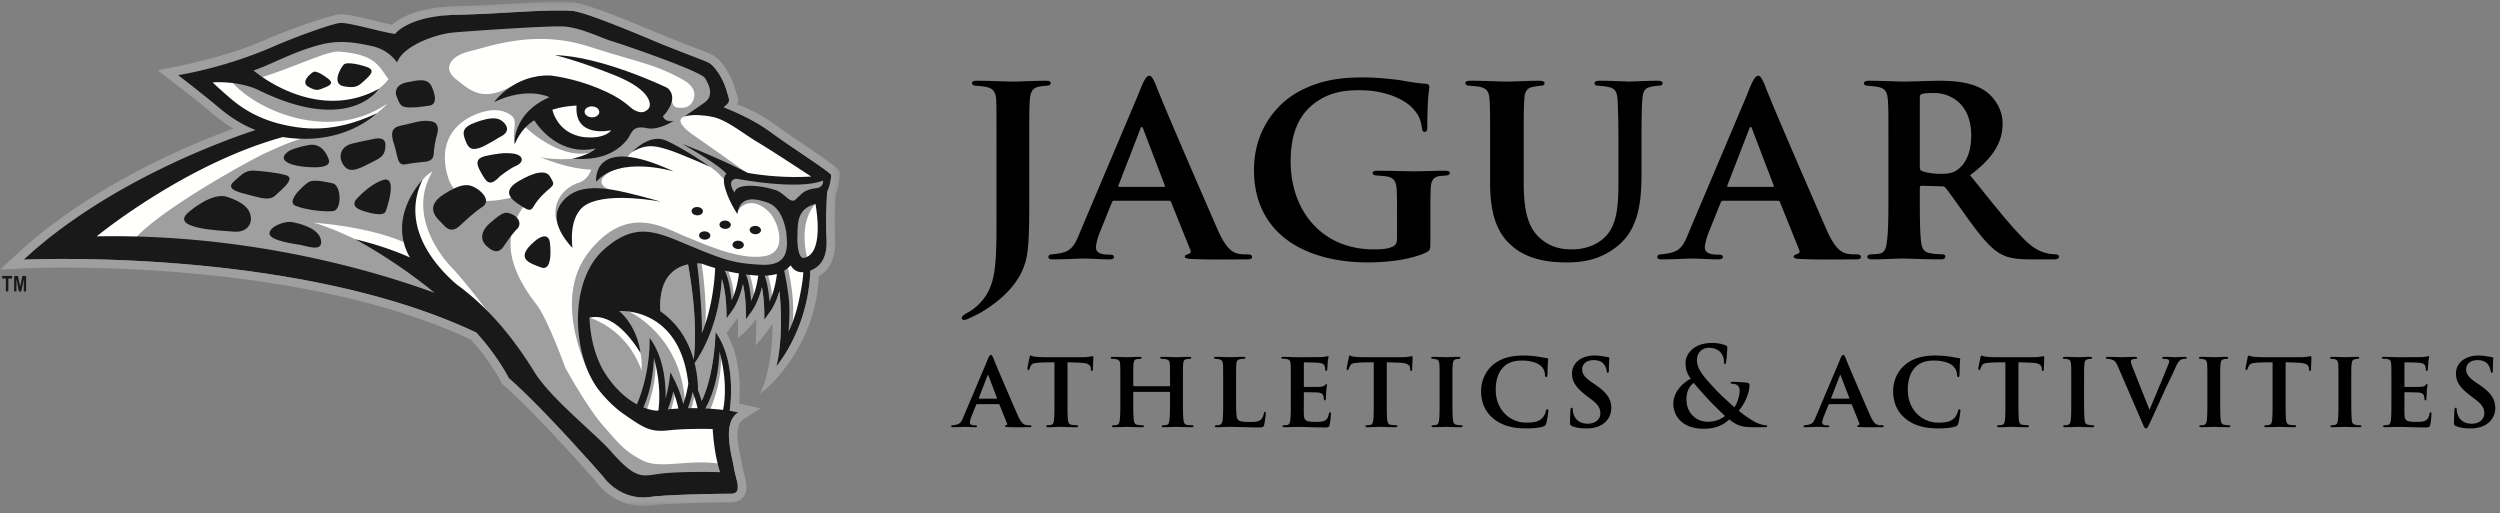 <svg width="297" height="61" xmlns="http://www.w3.org/2000/svg" xmlns:xlink="http://www.w3.org/1999/xlink"><rect width="100%" height="100%" fill="#808080" stroke="none"/><defs><path id="a" d="M0 .222h99.777V60.1H0z"/></defs><g fill="none" fill-rule="evenodd"><path d="M122.277 17.712v5.247c0 4.95-.033 7.161-.627 8.679-.627 1.782-2.211 3.762-5.115 5.478-.396.231-.825.429-1.452.726a1.473 1.473 0 0 1-.594.165.226.226 0 0 1-.231-.231c0-.132.099-.297.561-.561a5.957 5.957 0 0 0 1.485-1.089c2.079-2.079 2.079-4.653 2.079-10.527v-7.887c0-4.29 0-4.95-.033-5.874-.066-.891-.33-1.353-1.254-1.518-.264-.066-.726-.099-1.122-.132-.33 0-.495-.132-.495-.33s.165-.264.627-.264c1.485 0 3.564.099 4.224.099.627 0 2.739-.099 3.861-.099.429 0 .627.066.627.264s-.165.33-.528.33c-.33.033-.495.033-.825.099-.825.165-1.056.66-1.122 1.617-.066.891-.066 1.518-.066 5.808zm16.599 6.138h-6.534c-.132 0-.198.066-.264.231l-1.452 3.597c-.264.693-.429 1.386-.429 1.716 0 .825 1.023.858 1.65.858.396 0 .495.132.495.264 0 .231-.231.297-.528.297-1.023 0-2.211-.099-3.234-.099-.33 0-1.98.099-3.498.099-.363 0-.528-.066-.528-.297 0-.165.165-.297.396-.297 2.079-.198 2.541-.594 3.3-2.508l6.996-16.533C135.84 9.627 136.17 9 136.533 9c.264 0 .429.297.759 1.023.561 1.617 5.445 12.87 7.293 17.094 1.056 2.475 1.881 2.904 2.574 3.036.297.066.792.066 1.089.066.363 0 .495.132.495.297 0 .198-.132.297-.561.297-1.386 0-4.851.066-6.93-.066-.297-.033-.495-.099-.495-.264 0-.132.132-.198.297-.264.297-.099.528-.198.33-.594l-2.244-5.577c-.033-.132-.132-.198-.264-.198zm-5.874-1.65h5.247c.165 0 .165-.066.132-.165l-2.574-6.732c-.099-.264-.198-.33-.33 0l-2.607 6.732c-.033.099 0 .165.132.165zm36.927 3.696v2.871c0 .924-.066.99-.429 1.188-1.815.891-4.686 1.221-6.996 1.221-7.326 0-13.53-3.3-13.53-10.989 0-4.521 2.442-7.623 5.082-9.174 2.838-1.617 5.544-1.815 7.92-1.815 1.98 0 4.356.297 5.082.462.66.099 1.683.264 2.376.297.33.033.363.198.363.396 0 .33-.231 1.155-.231 4.719 0 .462-.099.594-.33.594s-.264-.165-.297-.396c-.099-.594-.198-1.386-.891-2.145-.792-1.089-3.135-2.409-6.534-2.409-1.716 0-3.795.198-5.676 1.815-1.551 1.32-2.508 3.333-2.508 6.666 0 5.808 3.696 10.428 9.834 10.428.693 0 1.65 0 2.277-.33.429-.165.528-.528.528-.99v-2.376c0-1.353 0-2.343-.033-3.234-.033-1.089-.297-1.617-1.287-1.749a28.814 28.814 0 0 0-1.122-.099c-.264 0-.462-.132-.462-.297 0-.198.198-.264.627-.264 1.584 0 3.465.066 4.356.066.924 0 2.508-.066 3.597-.066.363 0 .594.066.594.264 0 .165-.165.264-.396.297-.363.033-.429.033-.792.066-.825.099-1.056.627-1.089 1.584-.033.891-.033 1.98-.033 3.399zm11.088-8.184v3.993c0 4.059.792 5.742 2.277 6.864 1.254.957 2.541 1.056 3.465 1.056 1.221 0 2.739-.33 3.861-1.419 1.617-1.518 1.65-4.125 1.65-6.996v-3.498c0-4.224-.066-4.917-.099-5.808-.066-.957-.231-1.419-1.188-1.584-.231-.066-.66-.099-1.056-.132-.33 0-.495-.099-.495-.297 0-.198.165-.297.627-.297 1.485 0 3.333.099 3.432.099.396 0 2.211-.099 3.399-.099.429 0 .627.099.627.297 0 .198-.165.297-.528.297-.33.033-.495.033-.858.132-.759.132-.957.561-1.023 1.551-.066.891-.099 1.617-.099 5.841v2.97c0 3.135-.297 6.468-2.805 8.514-2.013 1.65-4.125 1.98-6.039 1.98-1.716 0-4.488-.165-6.534-1.947-1.485-1.254-2.607-3.3-2.607-7.392v-4.125c0-4.29 0-4.95-.066-5.874-.066-.891-.264-1.32-1.155-1.518-.264-.066-.792-.099-1.188-.132-.33 0-.528-.132-.528-.33s.231-.264.693-.264c1.485 0 3.498.099 4.257.099.627 0 2.772-.099 3.795-.099.462 0 .66.099.66.297 0 .198-.198.297-.495.297a9.097 9.097 0 0 0-.858.132c-.792.132-1.023.627-1.056 1.584-.066.891-.066 1.716-.066 5.808zm30.195 6.138h-6.534c-.132 0-.198.066-.264.231l-1.452 3.597c-.264.693-.429 1.386-.429 1.716 0 .825 1.023.858 1.65.858.396 0 .495.132.495.264 0 .231-.231.297-.528.297-1.023 0-2.211-.099-3.234-.099-.33 0-1.98.099-3.498.099-.363 0-.528-.066-.528-.297 0-.165.165-.297.396-.297 2.079-.198 2.541-.594 3.3-2.508l6.996-16.533c.594-1.551.924-2.178 1.287-2.178.264 0 .429.297.759 1.023.561 1.617 5.445 12.87 7.293 17.094 1.056 2.475 1.881 2.904 2.574 3.036.297.066.792.066 1.089.066.363 0 .495.132.495.297 0 .198-.132.297-.561.297-1.386 0-4.851.066-6.93-.066-.297-.033-.495-.099-.495-.264 0-.132.132-.198.297-.264.297-.099.528-.198.33-.594l-2.244-5.577c-.033-.132-.132-.198-.264-.198zm-5.874-1.65h5.247c.165 0 .165-.066.132-.165l-2.574-6.732c-.099-.264-.198-.33-.33 0l-2.607 6.732c-.033.099 0 .165.132.165zm19.008.462v-4.95c0-4.29 0-4.917-.066-5.808-.066-.99-.33-1.419-1.221-1.584-.363-.066-.759-.099-1.122-.132-.33 0-.495-.099-.495-.297 0-.198.198-.297.627-.297 1.485 0 3.498.099 4.059.099.891 0 3.234-.099 4.224-.099 1.98 0 3.927.198 5.412 1.155.924.594 2.145 2.013 2.145 3.927 0 2.112-.99 3.993-3.861 6.138 2.442 3.036 4.488 5.643 6.204 7.392 1.584 1.683 2.673 1.815 3.201 1.947.297.033.528.033.759.066.264 0 .396.132.396.264 0 .231-.198.33-.561.33h-2.772c-1.914 0-2.739-.198-3.564-.627-1.155-.627-2.244-1.914-3.762-3.993-1.188-1.65-2.409-3.399-2.838-3.894-.099-.132-.264-.165-.462-.165l-2.343-.066c-.132 0-.231.066-.231.231v.594c0 2.541 0 4.488.132 5.643.066.825.264 1.452 1.155 1.551.396.099.99.099 1.386.132.264 0 .363.132.363.264 0 .198-.198.33-.561.33-1.749 0-4.059-.099-4.488-.099-.495 0-2.508.099-3.663.099-.363 0-.561-.099-.561-.297 0-.132.132-.297.462-.297.429-.033.792-.033 1.056-.099.561-.132.759-.726.825-1.584.165-1.155.165-3.267.165-5.874zm3.729-11.088v8.283c0 .264.066.396.264.462.594.231 1.452.33 2.211.33 1.056 0 1.518-.132 2.013-.495.825-.594 1.617-1.815 1.617-4.059 0-3.993-2.739-5.049-4.389-5.049-.693 0-1.221.033-1.485.132-.165.066-.231.165-.231.396zM118.642 48.01h-2.574c-.052 0-.078.026-.104.091l-.572 1.417c-.104.273-.169.546-.169.676 0 .325.403.338.65.338.156 0 .195.052.195.104 0 .091-.091.117-.208.117-.403 0-.871-.039-1.274-.039-.13 0-.78.039-1.378.039-.143 0-.208-.026-.208-.117 0-.065.065-.117.156-.117.819-.078 1.001-.234 1.3-.988l2.756-6.513c.234-.611.364-.858.507-.858.104 0 .169.117.299.403.221.637 2.145 5.07 2.873 6.734.416.975.741 1.144 1.014 1.196.117.026.312.026.429.026.143 0 .195.052.195.117 0 .078-.052.117-.221.117-.546 0-1.911.026-2.73-.026-.117-.013-.195-.039-.195-.104 0-.052.052-.078.117-.104.117-.039.208-.078.13-.234l-.884-2.197c-.013-.052-.052-.078-.104-.078zm-2.314-.65h2.067c.065 0 .065-.026.052-.065l-1.014-2.652c-.039-.104-.078-.13-.13 0l-1.027 2.652c-.013.039 0 .065.052.065zm10.49-4.316v4.498c0 .988 0 1.859.052 2.34.039.299.104.546.455.585.156.026.39.039.559.052.13 0 .195.052.195.104 0 .078-.078.13-.234.13-.754 0-1.547-.039-1.833-.039-.26 0-1.053.039-1.495.039-.156 0-.234-.052-.234-.13 0-.052.052-.104.195-.104.156-.013.286-.013.39-.039.247-.052.312-.286.351-.611.052-.468.052-1.3.052-2.327v-4.498c-.429 0-1.287 0-1.807.039-.663.052-.858.104-1.014.39-.078.143-.104.234-.156.364-.026.078-.065.13-.13.13-.078 0-.104-.065-.104-.195.013-.234.221-1.157.247-1.3.026-.156.065-.234.13-.234.091 0 .195.104.481.13.312.039.78.065 1.17.065h4.602c.364 0 .611-.039.78-.065.169-.026.26-.052.325-.052.078 0 .091.065.091.26 0 .221-.052 1.027-.052 1.313-.013.117-.039.182-.117.182-.091 0-.104-.065-.117-.221 0-.039-.013-.091-.013-.143-.026-.299-.299-.598-1.261-.611a27.11 27.11 0 0 0-1.508-.052zm7.89 2.834h4.212c.039 0 .078-.026.078-.078v-.234c0-1.677 0-1.963-.026-2.314-.026-.364-.117-.507-.494-.585-.091-.013-.286-.026-.429-.039-.143 0-.208-.052-.208-.13 0-.078.078-.104.234-.104.637 0 1.404.039 1.69.039.234 0 1.066-.039 1.534-.039.156 0 .221.026.221.104s-.052.13-.195.13c-.117.013-.208.013-.338.039-.312.039-.403.208-.429.585-.026.351-.026.65-.026 2.34v1.95c0 1.027 0 1.859.065 2.327.026.325.104.559.442.611.156.026.416.026.572.039.13 0 .182.065.182.117 0 .078-.091.117-.221.117-.754 0-1.56-.039-1.859-.039-.247 0-.988.039-1.469.039-.169 0-.234-.039-.234-.117 0-.052.039-.117.182-.117.156-.013.299-.013.403-.039.234-.052.299-.286.338-.624.065-.455.065-1.274.065-2.288v-.949c0-.052-.039-.065-.078-.065h-4.212c-.039 0-.078.013-.078.065v.988c0 1.027 0 1.794.065 2.275.026.312.117.546.455.585.169.039.403.039.559.052.13 0 .195.065.195.117 0 .078-.091.117-.234.117-.728 0-1.56-.039-1.846-.039-.234 0-1.04.039-1.495.039-.13 0-.221-.039-.221-.117 0-.052.039-.117.182-.117.169-.013.299-.013.403-.039.234-.052.312-.299.338-.624.065-.455.065-1.287.065-2.314v-1.95c0-1.677 0-1.976-.026-2.327-.026-.377-.117-.52-.507-.598-.091-.026-.26-.026-.416-.039-.143 0-.195-.052-.195-.13 0-.078.091-.104.234-.104.624 0 1.378.039 1.677.039.299 0 1.066-.039 1.521-.039.182 0 .247.039.247.117 0 .078-.091.117-.208.117-.104.013-.247.026-.338.039-.312.039-.403.221-.429.598-.026.351-.026.676-.026 2.301v.234c0 .052.039.078.078.078zm12.141-.26v1.924c0 1.365 0 2.132.234 2.327.182.182.468.26 1.378.26.598 0 1.04-.013 1.339-.286.156-.143.299-.442.338-.715.026-.104.039-.208.13-.208s.104.091.104.221c0 .143-.104 1.027-.195 1.339-.078.26-.13.299-.702.299-1.157 0-2.21-.065-3.432-.065-.468 0-.949.039-1.482.039-.156 0-.247-.039-.247-.117 0-.052.065-.104.195-.117.143-.013.273-.013.364-.039.273-.065.351-.273.39-.702.052-.455.052-1.287.052-2.236v-1.95c0-1.69 0-1.95-.026-2.301-.026-.364-.117-.533-.468-.611-.091-.026-.247-.039-.39-.052-.13 0-.208-.039-.208-.117 0-.078.091-.117.273-.117.546 0 1.248.039 1.586.039.247 0 1.183-.039 1.625-.039.182 0 .247.039.247.117 0 .078-.065.117-.221.117-.13.013-.286.013-.429.052-.312.052-.403.234-.429.624-.026.351-.026.598-.026 2.314zm6.499 1.924v-1.95c0-1.69 0-1.989-.026-2.353-.026-.364-.117-.507-.468-.585-.104-.026-.286-.026-.442-.039-.13 0-.195-.039-.195-.117 0-.078.078-.104.26-.104.546 0 1.066.039 1.638.039.351 0 2.73 0 2.938-.013.221-.026.416-.052.52-.065.065-.013.13-.052.182-.052.065 0 .078.052.078.104 0 .078-.078.234-.104.702-.013.208-.026.429-.052.767 0 .065-.026.182-.13.182-.078 0-.104-.065-.117-.208 0-.052 0-.221-.065-.364-.078-.208-.182-.325-.741-.39-.221-.026-1.391-.052-1.651-.052-.052 0-.078.039-.078.117v2.691c0 .078.013.117.078.117.273 0 1.521 0 1.807-.013.325-.026.494-.065.598-.182.078-.104.13-.143.182-.143.052 0 .078.026.078.091 0 .078-.052.325-.091.858 0 .221-.039.689-.039.78 0 .091-.013.208-.117.208-.078 0-.117-.117-.117-.182-.013-.104-.013-.169-.039-.299-.065-.247-.195-.416-.65-.455-.234-.026-1.326-.039-1.612-.039-.065 0-.078.052-.078.117v.845c0 .377-.013 1.287 0 1.625.026.767.195.936 1.391.936.299 0 .78 0 1.066-.13.299-.143.429-.364.52-.832.026-.117.052-.182.143-.182s.091.104.091.221c0 .286-.091 1.079-.156 1.3-.078.286-.182.286-.611.286-1.131 0-2.106-.065-3.263-.065-.468 0-.936.039-1.482.039-.156 0-.234-.039-.234-.117 0-.052.039-.117.195-.117.156-.013.299-.013.403-.039.234-.052.299-.299.338-.689.052-.455.052-1.3.052-2.249zm11.4-4.498v4.498c0 .988 0 1.859.052 2.34.039.299.104.546.455.585.156.026.39.039.559.052.13 0 .195.052.195.104 0 .078-.078.13-.234.13-.754 0-1.547-.039-1.833-.039-.26 0-1.053.039-1.495.039-.156 0-.234-.052-.234-.13 0-.052.052-.104.195-.104.156-.013.286-.013.39-.039.247-.052.312-.286.351-.611.052-.468.052-1.3.052-2.327v-4.498c-.429 0-1.287 0-1.807.039-.663.052-.858.104-1.014.39-.078.143-.104.234-.156.364-.026.078-.065.13-.13.13-.078 0-.104-.065-.104-.195.013-.234.221-1.157.247-1.3.026-.156.065-.234.13-.234.091 0 .195.104.481.13.312.039.78.065 1.17.065h4.602c.364 0 .611-.039.78-.065.169-.026.26-.052.325-.052.078 0 .091.065.091.26 0 .221-.052 1.027-.052 1.313-.013.117-.039.182-.117.182-.091 0-.104-.065-.117-.221 0-.039-.013-.091-.013-.143-.026-.299-.299-.598-1.261-.611a27.11 27.11 0 0 0-1.508-.052zm6.278 4.498v-1.95c0-1.69 0-1.95-.026-2.314-.026-.364-.143-.546-.39-.598a3.39 3.39 0 0 0-.403-.052c-.117 0-.182-.039-.182-.13 0-.065.078-.104.26-.104.455 0 1.235.039 1.521.039.26 0 1.027-.039 1.469-.039.156 0 .221.039.221.104 0 .091-.065.13-.182.13-.117.013-.169.013-.299.039-.312.052-.403.247-.429.624-.039.351-.039.611-.039 2.301v1.95c0 1.04.013 1.885.065 2.353.026.299.117.533.455.572.169.039.325.039.494.052.143 0 .195.065.195.117 0 .078-.091.117-.221.117-.767 0-1.508-.039-1.781-.039-.221 0-1.001.039-1.456.039-.156 0-.234-.039-.234-.117 0-.052.052-.117.195-.117.156-.013.247-.013.351-.039.221-.052.325-.247.351-.559.065-.468.065-1.3.065-2.379zm10.321 3.354c-1.56 0-2.899-.299-3.965-1.196-1.131-.949-1.43-2.171-1.43-3.263 0-.754.247-2.067 1.352-3.042.858-.741 1.963-1.157 3.653-1.157.702 0 1.144.039 1.664.117.442.065.78.143 1.131.182.117.013.169.065.169.13 0 .091-.026.247-.052.637-.013.364-.013 1.001-.039 1.235-.013.169-.039.26-.143.26-.091 0-.143-.091-.143-.247a1.516 1.516 0 0 0-.429-1.027c-.377-.403-1.248-.689-2.301-.689-.949 0-1.586.221-2.08.65-.793.715-1.04 1.742-1.04 2.834 0 2.561 1.911 3.887 3.549 3.887 1.014 0 1.586-.104 2.028-.598.195-.208.325-.52.377-.754.052-.195.091-.234.182-.234.078 0 .117.078.117.169 0 .143-.143 1.131-.26 1.534-.052.195-.104.247-.299.325-.455.182-1.313.247-2.041.247zm7.11 0c-.702 0-1.222-.078-1.716-.286-.182-.078-.221-.156-.221-.377 0-.663.039-1.313.052-1.508.013-.182.052-.286.143-.286.104 0 .117.091.13.182.013.143.013.338.078.52.234.845.949 1.196 1.69 1.196 1.04 0 1.508-.637 1.508-1.209 0-.52-.156-1.014-1.118-1.716l-.546-.416c-1.287-.975-1.703-1.716-1.703-2.626 0-1.222 1.053-2.132 2.678-2.132.52 0 .832.065 1.157.117.182.026.338.065.468.078.104.013.13.065.13.143 0 .182-.052.494-.052 1.378 0 .247-.039.338-.13.338-.078 0-.117-.078-.13-.221a1.678 1.678 0 0 0-.26-.702c-.195-.299-.559-.585-1.3-.585-.858 0-1.352.468-1.352 1.105 0 .481.234.91 1.17 1.547l.364.247c1.456.988 1.924 1.755 1.924 2.808 0 .676-.286 1.443-1.118 1.963-.585.351-1.248.442-1.846.442zm13.947.039c-2.782 0-3.614-1.755-3.614-2.964 0-1.521 1.3-2.6 2.08-2.977-.546-.728-.611-1.274-.624-1.859-.013-1.027.897-2.392 3.159-2.392.637 0 1.222.13 1.573.273.221.078.221.182.221.338 0 .429-.104 1.469-.143 1.664-.026.195-.078.221-.156.221s-.091-.052-.091-.247c0-.338-.091-.754-.377-1.092-.26-.312-.715-.585-1.443-.585-.546 0-1.391.377-1.391 1.482 0 1.222 1.118 2.262 2.158 3.419.442.507 2.041 1.95 2.288 2.171.26-.364.624-1.209.624-2.002 0-.195-.052-.429-.247-.598-.169-.156-.416-.182-.611-.195-.078 0-.208-.026-.208-.104 0-.104.13-.13.234-.13.312 0 .832.026 1.56.091.312.026.442.104.442.26 0 1.001-.533 2.21-1.274 3.081a13.386 13.386 0 0 0 1.807 1.274c.416.247 1.001.429 1.391.455.117.013.182.026.182.117 0 .078-.091.117-.377.117h-1.014c-1.482 0-2.002-.065-3.12-.923-.429.39-1.248 1.105-3.029 1.105zm.494-.832c1.001 0 1.755-.429 2.028-.689-1.651-1.56-2.47-2.47-3.718-3.926-.442.325-.858.923-.858 1.963 0 1.625 1.157 2.652 2.548 2.652zM219.9 48.01h-2.574c-.052 0-.078.026-.104.091l-.572 1.417c-.104.273-.169.546-.169.676 0 .325.403.338.65.338.156 0 .195.052.195.104 0 .091-.091.117-.208.117-.403 0-.871-.039-1.274-.039-.13 0-.78.039-1.378.039-.143 0-.208-.026-.208-.117 0-.065.065-.117.156-.117.819-.078 1.001-.234 1.3-.988l2.756-6.513c.234-.611.364-.858.507-.858.104 0 .169.117.299.403.221.637 2.145 5.07 2.873 6.734.416.975.741 1.144 1.014 1.196.117.026.312.026.429.026.143 0 .195.052.195.117 0 .078-.052.117-.221.117-.546 0-1.911.026-2.73-.026-.117-.013-.195-.039-.195-.104 0-.052.052-.078.117-.104.117-.039.208-.078.13-.234l-.884-2.197c-.013-.052-.052-.078-.104-.078zm-2.314-.65h2.067c.065 0 .065-.026.052-.065l-1.014-2.652c-.039-.104-.078-.13-.13 0l-1.027 2.652c-.013.039 0 .065.052.065zm12.713 3.536c-1.56 0-2.899-.299-3.965-1.196-1.131-.949-1.43-2.171-1.43-3.263 0-.754.247-2.067 1.352-3.042.858-.741 1.963-1.157 3.653-1.157.702 0 1.144.039 1.664.117.442.065.78.143 1.131.182.117.013.169.065.169.13 0 .091-.026.247-.052.637-.013.364-.013 1.001-.039 1.235-.013.169-.039.26-.143.26-.091 0-.143-.091-.143-.247a1.516 1.516 0 0 0-.429-1.027c-.377-.403-1.248-.689-2.301-.689-.949 0-1.586.221-2.08.65-.793.715-1.04 1.742-1.04 2.834 0 2.561 1.911 3.887 3.549 3.887 1.014 0 1.586-.104 2.028-.598.195-.208.325-.52.377-.754.052-.195.091-.234.182-.234.078 0 .117.078.117.169 0 .143-.143 1.131-.26 1.534-.052.195-.104.247-.299.325-.455.182-1.313.247-2.041.247zm9.489-7.852v4.498c0 .988 0 1.859.052 2.34.039.299.104.546.455.585.156.026.39.039.559.052.13 0 .195.052.195.104 0 .078-.078.13-.234.13-.754 0-1.547-.039-1.833-.039-.26 0-1.053.039-1.495.039-.156 0-.234-.052-.234-.13 0-.052.052-.104.195-.104.156-.013.286-.013.39-.039.247-.052.312-.286.351-.611.052-.468.052-1.3.052-2.327v-4.498c-.429 0-1.287 0-1.807.039-.663.052-.858.104-1.014.39-.078.143-.104.234-.156.364-.026.078-.065.13-.13.13-.078 0-.104-.065-.104-.195.013-.234.221-1.157.247-1.3.026-.156.065-.234.13-.234.091 0 .195.104.481.13.312.039.78.065 1.17.065h4.602c.364 0 .611-.039.78-.065.169-.026.26-.052.325-.052.078 0 .091.065.091.26 0 .221-.052 1.027-.052 1.313-.013.117-.039.182-.117.182-.091 0-.104-.065-.117-.221 0-.039-.013-.091-.013-.143-.026-.299-.299-.598-1.261-.611a27.11 27.11 0 0 0-1.508-.052zm6.278 4.498v-1.95c0-1.69 0-1.95-.026-2.314-.026-.364-.143-.546-.39-.598a3.39 3.39 0 0 0-.403-.052c-.117 0-.182-.039-.182-.13 0-.065.078-.104.26-.104.455 0 1.235.039 1.521.039.26 0 1.027-.039 1.469-.039.156 0 .221.039.221.104 0 .091-.065.13-.182.13-.117.013-.169.013-.299.039-.312.052-.403.247-.429.624-.039.351-.039.611-.039 2.301v1.95c0 1.04.013 1.885.065 2.353.026.299.117.533.455.572.169.039.325.039.494.052.143 0 .195.065.195.117 0 .078-.091.117-.221.117-.767 0-1.508-.039-1.781-.039-.221 0-1.001.039-1.456.039-.156 0-.234-.039-.234-.117 0-.052.052-.117.195-.117.156-.013.247-.013.351-.039.221-.052.325-.247.351-.559.065-.468.065-1.3.065-2.379zm8.436 2.691l-2.899-6.708c-.273-.624-.455-.741-.871-.845a1.692 1.692 0 0 0-.39-.052c-.104 0-.156-.052-.156-.117 0-.091.091-.117.273-.117.598 0 1.261.039 1.677.039.312 0 .897-.039 1.521-.039.156 0 .247.039.247.117 0 .078-.078.117-.182.117-.169.013-.351.039-.442.091-.104.052-.13.117-.13.221 0 .143.091.442.273.858.598 1.547 1.352 3.406 1.937 4.888.494-1.183 1.924-4.589 2.236-5.382.052-.13.104-.299.104-.39 0-.104-.052-.195-.169-.221-.143-.039-.312-.052-.468-.065-.104 0-.195-.039-.195-.117 0-.078.078-.117.273-.117.611 0 1.144.039 1.287.039.195 0 .767-.039 1.105-.039.169 0 .26.039.26.117 0 .078-.091.117-.221.117-.117.013-.325.013-.52.13-.169.104-.338.299-.65 1.001-.442 1.014-.78 1.625-1.404 3.003a634.382 634.382 0 0 1-1.521 3.328c-.299.65-.377.806-.533.806-.156 0-.221-.143-.442-.663zm7.734-2.691v-1.95c0-1.69 0-1.95-.026-2.314-.026-.364-.143-.546-.39-.598a3.39 3.39 0 0 0-.403-.052c-.117 0-.182-.039-.182-.13 0-.065.078-.104.26-.104.455 0 1.235.039 1.521.039.26 0 1.027-.039 1.469-.039.156 0 .221.039.221.104 0 .091-.065.13-.182.13-.117.013-.169.013-.299.039-.312.052-.403.247-.429.624-.039.351-.039.611-.039 2.301v1.95c0 1.04.013 1.885.065 2.353.026.299.117.533.455.572.169.039.325.039.494.052.143 0 .195.065.195.117 0 .078-.091.117-.221.117-.767 0-1.508-.039-1.781-.039-.221 0-1.001.039-1.456.039-.156 0-.234-.039-.234-.117 0-.052.052-.117.195-.117.156-.013.247-.013.351-.039.221-.052.325-.247.351-.559.065-.468.065-1.3.065-2.379zm9.294-4.498v4.498c0 .988 0 1.859.052 2.34.039.299.104.546.455.585.156.026.39.039.559.052.13 0 .195.052.195.104 0 .078-.078.13-.234.13-.754 0-1.547-.039-1.833-.039-.26 0-1.053.039-1.495.039-.156 0-.234-.052-.234-.13 0-.052.052-.104.195-.104.156-.013.286-.013.39-.039.247-.052.312-.286.351-.611.052-.468.052-1.3.052-2.327v-4.498c-.429 0-1.287 0-1.807.039-.663.052-.858.104-1.014.39-.078.143-.104.234-.156.364-.026.078-.065.13-.13.13-.078 0-.104-.065-.104-.195.013-.234.221-1.157.247-1.3.026-.156.065-.234.13-.234.091 0 .195.104.481.13.312.039.78.065 1.17.065h4.602c.364 0 .611-.039.78-.065.169-.026.26-.052.325-.052.078 0 .091.065.091.26 0 .221-.052 1.027-.052 1.313-.013.117-.039.182-.117.182-.091 0-.104-.065-.117-.221 0-.039-.013-.091-.013-.143-.026-.299-.299-.598-1.261-.611a27.11 27.11 0 0 0-1.508-.052zm6.278 4.498v-1.95c0-1.69 0-1.95-.026-2.314-.026-.364-.143-.546-.39-.598a3.39 3.39 0 0 0-.403-.052c-.117 0-.182-.039-.182-.13 0-.065.078-.104.26-.104.455 0 1.235.039 1.521.039.26 0 1.027-.039 1.469-.039.156 0 .221.039.221.104 0 .091-.065.13-.182.13-.117.013-.169.013-.299.039-.312.052-.403.247-.429.624-.039.351-.039.611-.039 2.301v1.95c0 1.04.013 1.885.065 2.353.026.299.117.533.455.572.169.039.325.039.494.052.143 0 .195.065.195.117 0 .078-.091.117-.221.117-.767 0-1.508-.039-1.781-.039-.221 0-1.001.039-1.456.039-.156 0-.234-.039-.234-.117 0-.052.052-.117.195-.117.156-.013.247-.013.351-.039.221-.052.325-.247.351-.559.065-.468.065-1.3.065-2.379zm6.291 0v-1.95c0-1.69 0-1.989-.026-2.353-.026-.364-.117-.507-.468-.585-.104-.026-.286-.026-.442-.039-.13 0-.195-.039-.195-.117 0-.078.078-.104.26-.104.546 0 1.066.039 1.638.039.351 0 2.73 0 2.938-.013.221-.026.416-.052.52-.065.065-.013.13-.052.182-.052.065 0 .078.052.078.104 0 .078-.078.234-.104.702-.013.208-.026.429-.052.767 0 .065-.026.182-.13.182-.078 0-.104-.065-.117-.208 0-.052 0-.221-.065-.364-.078-.208-.182-.325-.741-.39-.221-.026-1.391-.052-1.651-.052-.052 0-.078.039-.078.117v2.691c0 .078.013.117.078.117.273 0 1.521 0 1.807-.013.325-.026.494-.065.598-.182.078-.104.13-.143.182-.143.052 0 .078.026.078.091 0 .078-.052.325-.091.858 0 .221-.039.689-.039.78 0 .091-.013.208-.117.208-.078 0-.117-.117-.117-.182-.013-.104-.013-.169-.039-.299-.065-.247-.195-.416-.65-.455-.234-.026-1.326-.039-1.612-.039-.065 0-.078.052-.078.117v.845c0 .377-.013 1.287 0 1.625.026.767.195.936 1.391.936.299 0 .78 0 1.066-.13.299-.143.429-.364.52-.832.026-.117.052-.182.143-.182s.091.104.091.221c0 .286-.091 1.079-.156 1.3-.078.286-.182.286-.611.286-1.131 0-2.106-.065-3.263-.065-.468 0-.936.039-1.482.039-.156 0-.234-.039-.234-.117 0-.052.039-.117.195-.117.156-.013.299-.013.403-.039.234-.052.299-.299.338-.689.052-.455.052-1.3.052-2.249zm9.372 3.354c-.702 0-1.222-.078-1.716-.286-.182-.078-.221-.156-.221-.377 0-.663.039-1.313.052-1.508.013-.182.052-.286.143-.286.104 0 .117.091.13.182.013.143.013.338.078.52.234.845.949 1.196 1.69 1.196 1.04 0 1.508-.637 1.508-1.209 0-.52-.156-1.014-1.118-1.716l-.546-.416c-1.287-.975-1.703-1.716-1.703-2.626 0-1.222 1.053-2.132 2.678-2.132.52 0 .832.065 1.157.117.182.026.338.065.468.078.104.013.13.065.13.143 0 .182-.052.494-.052 1.378 0 .247-.039.338-.13.338-.078 0-.117-.078-.13-.221a1.678 1.678 0 0 0-.26-.702c-.195-.299-.559-.585-1.3-.585-.858 0-1.352.468-1.352 1.105 0 .481.234.91 1.17 1.547l.364.247c1.456.988 1.924 1.755 1.924 2.808 0 .676-.286 1.443-1.118 1.963-.585.351-1.248.442-1.846.442z" fill="#000" fill-rule="nonzero"/><g><mask id="b" fill="#fff"><use xlink:href="#a"/></mask><path d="M99.505 20.078c-.43-.465-1.64-1.285-3.776-2.736-1.285-.871-2.612-1.771-3.6-2.5-1.49-1.095-3.285-2.029-4.596-2.441a.973.973 0 0 0 .157-.529c-.006-.363-.17-.658-.28-1.035l-.107-.353c-.579-1.934-1.74-3.494-2.656-3.956-.464-.227-1.357-.57-2.493-1.007a137.613 137.613 0 0 1-3.872-1.538c-4.308-1.8-8.833-3.646-10.34-3.726a36.283 36.283 0 0 0-1.658-.035c-1.752 0-3.555.103-5.635.223-1.89.107-4.028.231-6.432.287-.25.005-.488.017-.71.032-4.117.218-6.105 1.441-6.931 2.172-.633-.123-1.445-.32-2.238-.51-1.54-.372-2.98-.725-3.818-.728-.065 0-.126.002-.187.006-1.113.09-6.227 1.868-8.994 3.1-4.232 1.897-10.324 3.1-10.377 3.11l-2.228.435 1.8 1.386c.033.027 3.218 2.48 4.59 3.649a19.77 19.77 0 0 0 2.591 1.897c-5.277 1.928-16.877 6.772-25.604 14.813L0 32.04l2.867-.166.202-.01.05-.002.083-.002.109-.004.037-.003h.066l.133-.006h.064l.06-.003.226-.007.054-.001.106-.003.134-.004.098-.002.258-.006.102-.002.286-.005h.044-.003l.088-.003.314-.005.13-.002.345-.004.065-.001.078-.002.358-.003.147-.001h.2l.202-.002.149-.001H8.114l.132.002.33.002.184.001h.131l.532.007h.14l.57.01.177.003.562.01.068.002h.05l.58.015.1.001.053.002c.236.006.473.012.696.02l.07.002a165.331 165.331 0 0 1 16.327 1.279l.06.007 1.02.138.08.01.016.004h.006c.328.045.658.093.993.143l.093.011c.335.05.67.101 1.009.154l.108.017.996.158.068.012.051.009c.315.051.63.104.948.158l.048.008.128.022 1.004.18.057.01.065.013c.333.06.667.123.986.184l.143.028c.335.064.669.131 1.013.2l.055.011.053.012c.339.068.678.138 1.033.213l.086.02c.346.072.69.149 1.066.232l.043.011.011.002c.346.078.696.159 1.046.242l.06.012c.358.085.713.17 1.099.267 5.136 1.275 9.75 2.866 13.71 4.721.124.14.247.281.37.426l.077.093c.16.186.314.372.48.58l.029.035.004.005c.253.315.498.637.74.962l.067.093c.055.075.11.148.162.222.06.083.117.167.178.254l.071.106c.096.138.192.28.285.419l.208.321c.106.167.21.334.31.5l.07.114.093.156c.149.255.295.517.434.78l.077.145.021.04.163.134c.016.012 3.15 2.58 11.037 11.513.277.39 2.156 2.86 5.58 2.864.312 0 .632-.02.948-.062 2.34-.313 8.761-.367 9.477-.373.618 0 1.136-.216 1.469-.645.264-.342.357-.742.356-1.147-.002-.51-.137-1.042-.27-1.576-.083-.331-.165-.67-.22-.989-.04-.244-.1-.531-.167-.848-.171-.81-.4-1.9-.4-2.835-.001-.838.19-1.51.648-1.798l2.06-1.33-2.392-.536-.061-.013-.059-.012c.003-.035.007-.072.008-.11l.004-.067.002-.016c.008-.122.019-.267.025-.417l.003-.071.002-.05c.006-.146.013-.301.017-.484V46.395l.002-.165-.001-.173a14.799 14.799 0 0 0-.015-.491l-.005-.137-.003-.077c-.01-.171-.02-.344-.035-.526l-.008-.092-.012-.109c-.014-.151-.03-.305-.049-.454l-.03-.228a10.66 10.66 0 0 0-.079-.512l-.036-.209a23.945 23.945 0 0 0-.118-.578l-.051-.204a12.1 12.1 0 0 0-.162-.602l-.031-.102-.015-.043c-.06-.192-.124-.38-.189-.555l-.052-.143a12.467 12.467 0 0 0-.265-.627l-.072-.153a9.941 9.941 0 0 0-.327-.624l-.013-.02 1.326-1.808c.022.36.044.838.044 1.337 0 .188-.003.379-.01.566l-.018.486.38-.303c.8-.637 1.433-1.443 1.816-1.992 0 .75-.01 1.889-.05 2.54l-.043.633.429-.468c.52-.57 1.176-1.504 1.586-2.111.002.104.002.208.002.31 0 2.238-.284 4.04-.568 5.28-.282 1.24-.561 1.905-.559 1.907l-.351.845.7-.587c.018-.018 5.963-4.972 6.275-13.39l.041-.025c.06-.036.121-.075.18-.116l.022-.015.006-.003.073-.053a4.47 4.47 0 0 0 .21-.164l.046-.04.013-.01c.1-.089.186-.177.272-.27l.074-.086c.056-.067.112-.137.171-.216l.076-.108a4.165 4.165 0 0 0 .39-.73c.053-.128.104-.265.155-.433l.018-.07c.028-.108.059-.224.085-.35l.018-.098.012-.062c.018-.106.034-.213.048-.328l.018-.165c.013-.12.02-.238.024-.358l.003-.043v-.014l.003-.106v-.172c0-.124-.001-.25-.006-.378-.01-.169-.013-.338-.022-.513l-.001-.095-.002-.11-.004-.143-.004-.147-.004-.237-.002-.136-.001-.124-.002-.114v-.248l-.001-.125V26.188l.003-.252.003-.2.002-.272.003-.162.008-.305v-.052l.002-.048c.025-.872.065-1.55.086-1.871.47-1.106.486-2.183.487-2.244l.005-.317v-.089l-.272-.298" fill="#9E9F9E" mask="url(#b)"/></g><path d="M82.564 40.254a7.763 7.763 0 0 0-.004.216c-.005.165-.008.323-.015.476-.002.059-.003.12-.006.176a18.94 18.94 0 0 1-.029.54c-.003.063-.01.12-.013.18l-.02.282-.023.246-.011.114c-.01.087-.018.17-.028.246-.067-.239-.142-.48-.228-.725l-.007-.02a12.437 12.437 0 0 0-.16-.432 12.324 12.324 0 0 0-.327-.75 7.626 7.626 0 0 0-.136-.274 10.66 10.66 0 0 0-.655-1.1 11.778 11.778 0 0 0-.24-.335c-.05-.065-.098-.13-.15-.195a9.717 9.717 0 0 0-.796-.886c-.039-.037-.075-.074-.113-.112a8.68 8.68 0 0 0-.603-.52 8.652 8.652 0 0 0-.433-.326c-.036-.026-.069-.052-.106-.076l-.002-.002c-.114-1.956.285-3.254.923-4.11l.008-.011a3.783 3.783 0 0 1 .494-.535l.044-.04c.074-.064.152-.123.23-.18l.057-.042c.076-.052.152-.1.23-.146l.066-.04c.078-.044.155-.083.232-.12l.07-.035c.081-.036.161-.069.242-.1l.065-.026a4.338 4.338 0 0 1 .306-.1c.102-.029.203-.054.304-.076l.011-.002c.029.164.054.32.082.482.039.23.08.461.115.684.035.216.066.422.097.63l.087.603.077.574c.028.221.053.437.077.65.017.15.035.303.05.45a46.706 46.706 0 0 1 .165 1.986l.02.35c.011.22.022.434.03.64l.009.241c.007.28.014.55.015.805v.157l-.001.588zm15.632-11.806c-.009-.173-.014-.346-.02-.518l-.007-.217c-.002-.099-.004-.197-.008-.295l-.002-.246-.006-.26v-.24-.26-.224c0-.09 0-.177.002-.264 0-.067 0-.134.002-.2 0-.093.002-.185.004-.276 0-.055.002-.11.004-.166l.007-.31.001-.105c.031-1.07.083-1.855.099-2.09.462-.972.475-2.008.475-2.008-.586-.642-4.865-3.362-7.227-5.1-2.362-1.739-5.544-2.926-5.544-2.926.84-.696.725-.67.343-1.968-.524-1.786-1.595-3.066-2.124-3.325-.835-.41-3.634-1.396-6.31-2.52-2.676-1.123-8.566-3.583-9.988-3.648-3.78-.17-7.853.341-13.656.476-.234.005-.458.018-.676.032-5.235.278-6.63 2.25-6.63 2.25-1.73-.25-5.455-1.388-6.527-1.31-.782.055-5.72 1.7-8.648 3.012-4.408 1.973-10.6 3.18-10.6 3.18s3.22 2.478 4.63 3.682c1.647 1.404 3.08 2.267 4.583 2.842-3.068.993-17.315 5.955-27.567 15.403 0 0 .064-.004.177-.008l.035-.002c.036 0 .08-.002.124-.004.012 0 .022 0 .035-.003l.158-.004.047-.002.164-.005c.031-.001.06-.003.094-.003.058-.001.12-.004.183-.007l.104-.001c.073-.002.151-.005.232-.006l.098-.002c.084-.003.172-.006.262-.007l.11-.002c.093-.003.19-.004.287-.005l.128-.004.31-.005.137-.001c.112-.001.227-.004.344-.004.047-.002.094-.002.142-.002l.375-.004h.142c.134-.002.269-.002.409-.003h.732a87.594 87.594 0 0 1 .612.001l.514.002c.046.002.092.002.138.002l.544.005c.044.002.09.002.135.003.19.001.38.004.576.007l.13.003.612.01.115.004.663.015.075.001c.236.007.476.012.72.021h.053c4.26.129 9.6.444 15.362 1.153l.023.003 1.045.133.057.008a106.816 106.816 0 0 1 1.11.15c.34.047.678.096 1.018.145l.097.014 1.013.153.11.017c.336.052.674.107 1.012.162l.114.019c.336.055.673.112 1.01.17l.123.02 1.009.18.125.023c.336.062.673.125 1.008.189.045.01.089.017.133.027a99.593 99.593 0 0 1 2.157.437l.102.021c.347.075.695.151 1.044.23a102.238 102.238 0 0 1 2.314.546c4.867 1.209 9.657 2.786 14.017 4.842l.075.035.003.004c.173.194.345.392.515.591l.085.1a36.066 36.066 0 0 1 .527.641c.264.327.516.658.765.994.08.11.162.22.24.33.088.122.173.246.257.369a27.107 27.107 0 0 1 .516.774c.11.175.218.35.324.525.056.093.112.184.166.277.158.27.313.544.459.82 0 0 3.105 2.507 11.194 11.67 0 0 1.936 2.912 5.59 2.425 2.32-.309 8.384-.372 9.602-.38 1.414-.009.596-1.591.331-3.159-.264-1.572-1.418-5.256.539-6.517l-.04-.008c-.007-.002-.006-.002-.013-.002a4.407 4.407 0 0 0-.134-.028c-.007 0-.011-.002-.017-.003a15.589 15.589 0 0 0-.535-.095c-.008 0-.014-.003-.022-.004a18.1 18.1 0 0 0-.262-.04 14.85 14.85 0 0 0 .114-1.097c.009-.13.018-.268.025-.413l.006-.111c.006-.144.01-.291.014-.446 0-.037 0-.077.002-.115.002-.126.002-.255 0-.388v-.162a17.42 17.42 0 0 0-.014-.467l-.008-.196c-.01-.162-.02-.324-.033-.49l-.017-.19c-.014-.142-.03-.287-.047-.432l-.028-.214a13.437 13.437 0 0 0-.108-.67 12.555 12.555 0 0 0-.307-1.286c-.012-.041-.028-.083-.04-.125a11.04 11.04 0 0 0-.22-.637 9.353 9.353 0 0 0-.24-.565l-.066-.139a8.493 8.493 0 0 0-.29-.552L85.372 40a8.08 8.08 0 0 0-.366-.564c-.002.003-.065 4.862-1.654 8.21a14.058 14.058 0 0 0-.43-1.294c0-.616-.056-1.81-.398-3.208.13-.184.312-.456.524-.812l.004-.006c.93-1.556 2.436-4.72 2.706-9.194v.003c.047.141.089.29.127.442l.015.054c.033.14.066.28.094.422l.019.085c.026.133.05.268.07.4l.018.1a17.851 17.851 0 0 1 .195 2.179l.019 1.013.587-.801a6.89 6.89 0 0 0 .27-.405c.03-.048.056-.099.085-.148.052-.091.104-.18.153-.273.034-.064.063-.129.096-.194l.112-.233.097-.231c.026-.066.055-.132.08-.197.034-.09.065-.178.097-.267l.054-.157c.035-.101.065-.201.095-.301l.032-.11c.033-.113.063-.225.09-.334l.015-.058a22.403 22.403 0 0 0 .087-.365c.09.392.159.815.209 1.22.128 1.032.137 1.929.138 1.932l.01 1.023.594-.81a6.7 6.7 0 0 0 .261-.391l.08-.136c.051-.09.103-.178.15-.268.03-.057.059-.114.087-.172.04-.08.078-.16.115-.24.03-.063.058-.128.086-.193.03-.071.059-.141.087-.213.028-.073.057-.146.083-.218.022-.056.04-.112.06-.165.117-.342.213-.68.29-1.002.058.297.106.603.142.898.127 1.031.137 1.93.137 1.933l.01 1.024.593-.811c.13-.18.248-.367.357-.558.03-.05.058-.1.086-.15.098-.18.19-.36.272-.542l.017-.037a8.232 8.232 0 0 0 .287-.742c.066-.19.124-.378.176-.562l.005-.013c.036.355.065.699.09 1.034l.001.025a28.137 28.137 0 0 1 .06 1.002c.013.31.022.612.028.903v.013c.045 2.374-.174 4.088-.351 5.063a11.816 11.816 0 0 1-.064.328l-.012.052c-.016.077-.033.15-.045.212-.004.019-.01.035-.013.052l-.035.142-.01.04-.03.114.011-.013a.298.298 0 0 1 .017-.02l.014-.017a7.514 7.514 0 0 0 .209-.264 15.364 15.364 0 0 0 .219-.296c.04-.056.081-.116.127-.179 0-.002 0-.003.002-.005l.139-.204.002-.003c.049-.07.097-.147.15-.226l.002-.003c.05-.08.104-.163.156-.25l.003-.001.164-.27c.001-.002.003-.003.003-.005.056-.093.113-.19.17-.29.001-.002.003-.004.003-.007.059-.1.117-.204.175-.31l.005-.007.18-.335v-.002l.183-.357v-.002c.123-.246.246-.505.367-.779h.002a20.269 20.269 0 0 0 1.752-7.545l.021-.008c.064-.025.129-.05.192-.08.025-.01.051-.023.078-.036a2.99 2.99 0 0 0 .218-.118c.045-.027.088-.056.133-.085.026-.018.052-.035.076-.053.052-.038.101-.079.15-.12.017-.015.034-.026.05-.04a2.92 2.92 0 0 0 .184-.184l.052-.062c.04-.049.083-.1.12-.153a3.047 3.047 0 0 0 .163-.248c.018-.031.036-.061.052-.093.036-.066.068-.135.1-.206.012-.027.025-.052.036-.08a3.45 3.45 0 0 0 .13-.382 4.184 4.184 0 0 0 .134-.685c.005-.047.012-.096.015-.145a8.074 8.074 0 0 0 .027-.447 7.448 7.448 0 0 0-.006-.481z" fill="#9E9F9E"/><path d="M82.415 42.732c-.545-1.945-1.665-4.184-3.956-5.755-.23-3.917 1.605-5.2 3.282-5.564 1.089 6.014.85 9.843.674 11.319zm.11.41c.688-.971 2.898-4.495 3.231-10.017.197.611.334 1.341.41 1.986.117.948.13 1.707.13 1.707l.019 1.013.587-.801c.74-1.017 1.141-2.25 1.362-3.278.092.393.16.819.21 1.225.128 1.032.137 1.929.138 1.932l.01 1.023.594-.81c.675-.926 1.068-2.032 1.3-2.999.057.298.105.604.14.9.128 1.03.138 1.929.138 1.932l.01 1.024.593-.811c.587-.803.96-1.74 1.2-2.604.58 5.765-.381 8.98-.381 8.98s3.807-4.379 4.054-11.39c1.028-.37 2.036-1.333 1.926-3.706-.121-2.645.044-5.21.076-5.67.462-.973.475-2.01.475-2.01-.586-.641-4.865-3.36-7.227-5.1-2.362-1.738-5.544-2.925-5.544-2.925.84-.696.725-.67.343-1.968-.524-1.786-1.595-3.066-2.124-3.325-.835-.41-3.634-1.396-6.31-2.52-2.676-1.123-8.566-3.583-9.988-3.648-3.78-.17-7.853.341-13.656.476-5.802.133-6.785 3.07-6.785 3.07-1.835-.06-2.842-.576-5.431-.967-3.084-.467-6.73 2.126-12.665 3.61-5.929 1.483-6.415 1.506-6.415 1.506l2.79 2.25c1.609 1.895 3.774 3.303 5.43 4.313-2.496.858-18.876 6.688-28.359 15.309 0 0 32.2-1.555 53.793 8.666 1.492 1.674 2.836 3.492 3.858 5.426 0 0 3.105 2.507 11.194 11.67 0 0 1.936 2.912 5.59 2.425 2.32-.309 8.384-.372 9.602-.38 1.414-.009.596-1.591.331-3.159-.264-1.572-1.418-5.256.539-6.517 0 0-.368-.082-1.023-.18.183-1.308.647-6.117-1.684-9.363-.002.003-.076 5.757-2.11 9.058l-.372-5.352z" fill="#FFFFFE"/><path d="M86.39 31.893s.927 1.997.753 3.945l-.519.351s-.182-3.33-1.09-4.178l.855-.118M88.794 31.87s.95 2.327.754 3.945l-.521.352s-.182-3.33-1.088-4.18l.855-.117M90.947 31.824s.888 2.233.752 3.944l-.518.352s-.181-3.33-1.09-4.178l.856-.118M82.067 46.133l-.754 2.627s.423.652.686.07c.389-.862.62-2.477.62-2.477l-.552-.22M79.825 45.824l-.838 3.098.65.073s.643-2.046.56-2.868c-.079-.822-.372-.303-.372-.303M76.822 48.717s1.639-4.184.82-6.689l-1.672 6.233.852.456M83.332 31.125s1.033 6.664.163 9.153l-.674.571s-.008-8.044-.863-9.9c-.856-1.857.993-.88 1.374.176M93.565 31.687s1.31 4.964.27 8.346l-.473.529-.592-8.227.795-.648M84.34 48.712s1.537-3.146 1.32-7.156l-.339-.269s-1.505 6.619-1.805 7.065l.13.596.695-.236M62.44 15.129s4.798 4.72 8.915 2.562c0 0-6.878-1.758-7.15-3.79 0 0-1.483.458-1.765 1.228" fill="#9E9F9E"/><path d="M70.15 44.677s-4.802-8.836-.238-14.687c4.565-5.85 8.96-2.93 11.311-1.981 2.349.95 6.625 2.942 9.611 2.42 2.99-.522 1.424-4.271.694-5.065-2.14-2.325-3.812-.782-3.924-.085-.111.698.373-2.436.373-2.436l5.584 1.62s2.89 9.244-3.56 7.807c-8.543-1.904-10.773-3.29-10.773-3.29s-12.17-2.808-9.077 15.697" fill="#9E9F9E"/><path d="M74.01 36.661c-1.067-.63-2.07-.594-2.864-.356.237.095.495.203.78.326 4.853 2.106 4.288 7.376 4.288 7.376-1.865-5.213-6.386-6.327-6.386-6.327a4.004 4.004 0 0 0-.29-.491c-.06.05-.092.08-.092.08-.99 8.17 6.154 11.443 6.154 11.443l.598-.894c.803-1.05 1.394-6.037 1.394-6.037.758 2.04 1.128 6.186 1.128 6.186l1.105-2.143.8 1.536.779 1.107c-.209-9.11-7.393-11.806-7.393-11.806M97.09 24.014s-2.412 1.825-1.129 6.926c0 0-1.03.846-1.698.451-.67-.395-.69-6.067-.69-6.067l3.516-1.31" fill="#9E9F9E"/><path d="M83.044 27.956c-.004.273.292.505.665.515.371.011.678-.2.684-.473.006-.273-.292-.503-.662-.514-.375-.013-.68.2-.687.472M87.018 29.066c-.006.274.291.506.664.516.371.012.68-.201.686-.473.006-.272-.29-.503-.664-.515-.373-.012-.682.202-.686.472M89.057 27.308c-.006.273.293.505.666.516.371.01.678-.202.684-.473.006-.274-.29-.504-.663-.516-.374-.01-.68.201-.687.473M85.472 26.678c-.006.274.29.504.664.514.37.013.679-.2.685-.473.008-.273-.29-.503-.664-.515-.373-.01-.677.201-.685.474M82.158 25.067c-.007.272.29.504.666.514.37.012.675-.2.685-.473.002-.272-.295-.503-.667-.516-.371-.01-.677.201-.684.475M43.212 7.839s-1.986-.616-2.397-.145c-.412.475-1.451 2.317.078 2.57 1.525.256 1.735-.085 2.618-.89.885-.806.891-1.222-.299-1.535M38.84 9.241s-1.203-.917-1.602-.698c-.399.222-1.571 1.221-.59 1.776.979.557 1.207.377 2.014.047.807-.33.915-.612.178-1.125M59.386 20.949s1.132-.914 1.929-1.255c.98-.42.89-1.254-.272-1.437-1.164-.182-2.275.055-3.256.255-.983.201-1.42.609-.717 1.854.702 1.245 1.041 1.942 2.316.583M65.328 28.812s.48 3.544-1.064 2.952c-1.132-.435-2.97-.908-1.21-2.676 1.406-1.41 2.15-1.187 2.274-.276M59.319 16.314s-1.763 1.122-2.5 1.306c-.738.183-1.136.099-1.51-.885-.376-.983-.494-1.614 1.32-2.246 1.816-.632 2.614-.535 3.201.04.585.573.634 1.269-.511 1.785M.69 34.615l.009-1.526-.437-.002.002-.311 1.17.007-.001.31-.436-.002-.01 1.525-.297-.001M1.673 34.62l.011-1.835.447.002.259 1.253.273-1.25.446.003-.011 1.835h-.276l.008-1.446-.301 1.444-.287-.003-.282-1.446-.01 1.444-.277-.001" fill="#1A1919"/><path d="M53.67 31.79c1.714 1.794 4.446 5.468 4.446 5.468l-3.778-3.078c-5.327-3.859-5.988-8.077-5.212-10.652.774-2.573 2.251-3.139 2.251-3.139-2.862 4.789.58 9.61 2.293 11.402zm-16.447-5.342c8.368.693 11.75 2.816 11.75 2.816l1.412 2.223.841 2.25c-8.728-5.987-14.003-7.289-14.003-7.289zM34.52 11.823c-1.28-.18-2.278-1.587-3.582-2.591 4.31-1.337 7.946-3.236 9.413-3.1 4.341.366 4.596 1.721 5.804 3.263-1.038 1.413-3.728 3.534-11.635 2.428zm54.569 9.006c-2.62-1.94-4.81-3.44-6.65-4.737-3.92-2.762.535-2.445 1.045-2.38.243.03.006-.375-.308-.811l2.38-.892-1.262-3.38-4.55-2.444-8.362-3.206-10.054-.639s-8.3-1.414-12.81 2.817l-11.598-.66-8.286 3.01-1.757 1.025c.786 2.982 11.172 9.259 19.156 3.759-2.395 2.655-5.697 3.109-8.416 3.733-2.873.66-3.627 1.06-6.249 2.231-.804.36-11.608 6.102-15.307 10.039 0 0 32.223 6.825 37.687 8.251 5.465 1.426 9.05 9.202 9.05 9.202s7.82 9.054 10.24 11.292c2.42 2.238 13.022.44 13.022.44l-.343-2.353c-3.842-.652-7.248.677-9.392-.426-2.143-1.104-2.805-1.996-4.721-4.19-1.915-2.194-4.468-6.867-4.468-6.867s-2.02-5.67-3.426-7.497c-3.556-4.618-4.814-9.255.679-13.898 0 0-9.572 4.423-11.205-1.328-1.629-5.731 3.133-7.6 5.207-7.82.662-.048 1.355.04 2 .388 1.386.746.396 1.627.748 3.636 0 0 1.43-4.545 5.89-5.722 0 0-3.136-1.19-7.23-.16.66-.536.978-.989.978-.989-3.533 1.897-4.88.5-6.568-.81-1.687-1.308-.726-2.796 1.613-3.355 2.34-.557 7.686-2.61 14.045-.587 6.36 2.024 7.944 2.118 11.277 3.983 1.424.797 1.53 1.713 1.185 2.501-.237.441-.647.97-1.856.794-.797-.116-.619-1.184-.619-1.184-2.698.578-4.546 3.117-6.796 5.323a7.93 7.93 0 0 0-.936 1.105c-.123-.23-.282-.34-.282-.34-3.34 1.96-7.682.986-7.682.986 2.952 1.179 4.911 1.456 6.08 1.469-.096.302-.474 1.256-1.533 1.586-1.776.556-4.525 3.128-1.047 7.331 0 0 .138-4.303 1.915-5.996l3.178-.414c-2.797-.899-.369-2.498.97-2.629a9.776 9.776 0 0 0-.659-.16c.585-.248 1.05-.384 1.05-.384s1.036-3.699 6.65-1.546c5.225 2.003 5.958 4.576 5.958 4.576l-.031-1.075c-.949-1.6 2.4-.598 2.4-.598z" fill="#9E9F9E"/><path d="M51.538 18.172s.038-1.02.383-2.172c.242-.812.061-1.446-.646-1.582-1.171-.222-2.069.167-3.098.387s-2.06.252-1.376 2.28c.513 1.518.312 2.656 1.454 2.428.788-.157 1.413-.21 2.297-.306.65-.07.97-.4.986-1.035M51.368 10.486s.89 1.902-.38 2.07c-1.27.172-1.606.228-2.537.2-.932-.028-.989-.516-1.306-1.22-.319-.704-.033-1.527 1.238-1.765 1.273-.238 2.547-.616 2.985.715M44.305 16.528s-1.178.217-2.481.537c-1.301.32-1.686 1.436-1.085 2.438.599 1.001 1.467.788 2.86.062 1.392-.725 2.263-.893 2.186-2.452-.052-1.008-1.48-.585-1.48-.585M30.423 20.287s2.162.13 3.548.524c1.204.341-.483 1.677-.961 2.134-.479.457-.815.922-2.545.438-1.6-.448-3.866-.746-2.7-1.803 1.094-.993 1.472-1.415 2.658-1.293M36.658 21.634c-.5.3-2.782 2.314-1.533 2.82 1.248.506 3.487.743 4.486.616.998-.125.98-3.07-.108-3.298-1.09-.226-2.287-.473-2.845-.138M22.3 25.299c.157-.147 2.877-2.527 4.707-1.909 1.829.618 2.66 1.362 2.786 2.362.126.999-.557 1.896-2.06 1.763-1.514-.132-7.484-.31-5.434-2.216M35.304 29.029s-3.132-.406-3.281-1.21c-.15-.803 1.701-1.618 2.71-1.428 1.004.189 3.246.774 3.411 2.226.167 1.455-1.911.49-2.84.412M42.229 23.797s1.482-1.804 3.244-2.403c1.762-.598.598 3.055.346 3.716-.251.66-1.963.204-2.88-.13-.512-.187-1.105-.515-.71-1.183M34.454 17.87s.697-.365 2.26-.643c1.562-.279 2.176 1.282 2.287 1.562.111.28.598 1.266-2.399 1.06-2.845-.195-3.655-1.088-2.148-1.98M57.117 24.703s-.952.645-2.446 2.076c-1.22 1.169-1.867.012-2.389-.49-.521-.502-1.76-1.789.404-3.182 2.164-1.389 3.028-1.293 3.946-.71.92.584 1.698 1.65.485 2.306M61.341 27.28s-.75.812-1.44 1.9c-.692 1.088-1.415.65-2.068.076-.654-.576-.966-1.627.463-2.83 1.424-1.207 1.695-1.338 2.554-.965.858.374 1.17 1.285.491 1.82M65.254 22.441s-1.214.93-1.914 2.162c-.349.611-.807.253-1.595-.256-.79-.511-2.3-1.529-.204-2.782 2.093-1.254 3.36-1.355 3.81-.577.451.777.56.888-.097 1.453M70.05 16.33c-3.778-.035-4.427-3.293-4.427-3.293 1.426-.47 2.872-.493 2.872-.493-.298 3.95 4.106 2.931 4.106 2.931s-.495.875-2.55.855zm.29-3.69c.48.015.864.315.856.675-.009.358-.406.639-.887.625-.481-.017-.869-.32-.86-.679.01-.358.408-.636.891-.621zm8.416 1.165c1.196-1.207 1.1-2.21 1.1-2.21s.03-.97-.906-1.31c0 0-7.65-3.636-13.049-3.735 0 0 2.446.52 7.12 2.388 4.671 1.868 4.163 3.641 4.163 3.641s-.017.352-.467.604c-.343.194-.698.232-1.35-.1-.648-.334-1.171-1.329-4.361-2.626-2.993-1.22-5.603-1.485-5.603-1.485-4.361-.155-6.696 3.15-6.696 3.15 4.028-1.913 6.573-.57 6.573-.57-4.441 1.9-4.142 5.58-4.142 5.58.668-1.538 1.569-2.377 2.325-2.838.611.937 3.104 4.26 7.315 3.34-.748.783-2.784 1.221-2.784 1.221 1.743.09 4.467.131 6.434-2.166.643-.75.56-1.883 2.444-1.46 1.34.302 3.182-.875 3.182-.875-1.11.236-1.298-.549-1.298-.549z" fill="#1A1919"/><path d="M95.515 30.641s-.766.277-.788-2.324c.062-1.443-.18-3.354 1.881-4 .095-.03.18-.069.265-.107.223 1.247.906 5.96-1.358 6.431zm-1.833 8.783c.05-1.008.209-2.484-.01-4.262a33.636 33.636 0 0 0-.509-2.999 4.97 4.97 0 0 0 .787-.641s.388.897 1.486.816a16.86 16.86 0 0 1-.266 2.07c-.256 1.357-.586 3.082-1.488 5.016zm-2.269-3.613a22.284 22.284 0 0 0-.087-.874c-.093-.736-.235-1.532-.49-2.182a6.078 6.078 0 0 0 1.39-.193l.069-.011c-.03.277-.08.613-.152.987-.139.7-.366 1.52-.73 2.273zm-2.182-.045a16.71 16.71 0 0 0-.088-.875c-.097-.775-.247-1.62-.531-2.287a19.801 19.801 0 0 0 1.47.138c-.03.225-.07.477-.125.75-.134.702-.363 1.52-.726 2.274zm-2.326-.073c-.018-.204-.04-.43-.07-.666-.123-.945-.32-2.053-.747-2.883.543.13 1.11.247 1.701.343-.031.263-.076.57-.145.914-.138.706-.369 1.534-.74 2.292zM82.8 31.287c.162-.004.315-.003.46.004.541.193 1.108.38 1.703.553-.226 4.803-1.6 7.79-1.6 7.79.125-1.42-.296-6.717-.563-8.347zm-.385 11.444c-.546-1.945-1.666-4.183-3.959-5.755-.225-3.916 1.608-5.2 3.284-5.562 1.087 6.01.85 9.84.675 11.317zm3.064-.95c.256.942.42 1.81.514 2.598.178 1.436.136 2.586.05 3.375-.045.431-.102.744-.145.942-.587-.07-1.3-.133-2.11-.171 1.311-2.336 1.602-4.942 1.69-6.744zm-4.884 6.757c-.414.022-.84.053-1.276.097.309-.707.525-1.509.66-2.142.329.839.52 1.592.616 2.045zm.974-1.916a11.74 11.74 0 0 1-.404 1.385 13.278 13.278 0 0 0-1.025-2.815l-.49-.964-.144 1.075c0 .002-.073.54-.235 1.248-.054.243-.124.506-.201.77.032-2.065-.27-4.977-1.891-7.17-.002.003.152 3.997-1.515 7.885-1.102-.593-2.442-1.651-3.698-3.552-1.185-1.795-1.852-4.297-1.934-6.737 1.06-.27 3.36-.167 6.06 4.188 0 0-.271-3.002-2.534-4.98 0 0 7.187-.588 8.215 8.618-.034.218-.102.6-.204 1.05zm-3.321 1.874c-.011.094-.02.183-.031.266-.068.009-.133.015-.2.025 0 0-.638-.012-1.587-.391.943-2.094 1.177-4.293 1.254-5.874.258.942.418 1.812.516 2.598.178 1.435.134 2.586.048 3.376zm3.464-.001c.258-.652.443-1.362.565-1.93.305.773.49 1.47.592 1.93a28.18 28.18 0 0 0-1.157 0zm-2.66 7.714c-2.706.23-3.162 1.19-6.585-2.712-1.639-1.866-7.034-6.171-8.927-9.223-2.486-4.011-5.355-7.608-9.27-10.471-2.222-1.895-6.823-6.726-4.078-12.433 0 0-4.256 4.367-1.496 9.215-1.952-.867-4.111-1.598-6.523-2.171 0 0 4.627 2.4 9.463 6.377-7.142-2.608-22.042-7.04-40.148-6.714 0 0 10.487-8.612 22.119-11.794 7.246 1.155 11.123-2.814 11.123-2.814-4.658 2.176-8.081 2.052-11.247 1.304-2.776-.655-4.71-1.89-6.076-3.061-1.514-1.298-2.148-1.925-2.148-1.925s3.08-.246 5.524.948c10.795 5.272 14.218-.18 14.218-.18-7.607 4.17-14.889-2.19-14.889-2.19 2.038-.642 4.504-2.156 8-3.07 2.443-.636 4.596-.13 6.097.188 2.015.428 2.96 1.94 2.96 1.94.78-2.128 4.902-3.383 6.505-3.543 1.605-.16 11.018-.808 13.116-.742 2.1.066 4.669 1.392 5.861 1.742 1.193.347 10.624 3.574 11.102 4.4.326.564 1.225 2.006-.066 2.913-1.354.953-2.397 1.649-2.397 1.649 1.063-.325 2.473-.13 3.36.046 1.681.334 3.743 2.057 5.42 3.044 1.357.8 4.97 3.168 6.301 4.043-3.283.18-5.788-.14-7.527-.432-4.377-2.196-7.792-3.433-7.792-3.433s4.153 2.289 5.256 3.532c-.371.338-.38.938-.163 1.703.467 1.645 1.458 3.083 1.458 3.083.24-1.763 1.44-2.135 3.622-1.34 1.143.418 1.871 1.636 2.184 3.532.169 1.67.396 3.99-2.914 3.833-3.169-.15-4.297-.497-8.36-2.183-4.063-1.688-6.567-3.067-10.443.424-4.2 3.787-3.723 12.69-.47 16.745 1.27 1.584 2.425 2.44 2.897 2.766 2.406 1.67 3.14 2.16 5.344 1.916 2.206-.244 5.203-.152 5.203-.152s.137 2.918.886 5.127c0 0-3.794-.115-6.5.113zm19.219-33.432c.462-.972.475-2.008.475-2.008-.586-.642-4.865-3.362-7.227-5.1-2.362-1.739-5.544-2.926-5.544-2.926.84-.696.725-.67.343-1.968-.524-1.786-1.595-3.066-2.124-3.325-.835-.41-3.634-1.396-6.31-2.52-2.676-1.123-8.566-3.583-9.988-3.648-3.78-.17-7.853.341-13.656.476-5.802.133-7.306 2.282-7.306 2.282-1.73-.25-5.455-1.388-6.527-1.31-.782.055-4.9 1.48-7.84 2.763C26.43 8.17 21.158 8.922 21.158 8.922s3.22 2.478 4.631 3.682c1.646 1.404 3.08 2.267 4.583 2.842-3.068.993-17.315 5.955-27.567 15.403 0 0 32.2-1.554 53.794 8.667 1.492 1.674 2.836 3.49 3.857 5.425 0 0 3.105 2.507 11.194 11.67 0 0 1.936 2.912 5.59 2.425 2.32-.309 8.384-.372 9.602-.38 1.414-.009.596-1.591.331-3.159-.264-1.572-1.418-5.256.539-6.517 0 0-.374-.082-1.023-.179.183-1.308.645-6.117-1.684-9.364-.002.003-.064 4.866-1.653 8.215a13.792 13.792 0 0 0-.43-1.299c0-.616-.056-1.811-.399-3.208.695-.983 2.902-4.507 3.234-10.012.195.61.332 1.336.408 1.978.117.948.13 1.707.13 1.707l.019 1.013.587-.801c.74-1.017 1.141-2.25 1.362-3.278.09.393.161.819.21 1.225.128 1.032.137 1.929.138 1.932l.01 1.023.594-.81c.675-.928 1.068-2.032 1.3-2.998.058.297.105.603.14.898.128 1.031.138 1.93.138 1.933l.01 1.024.593-.811c.586-.803.96-1.741 1.2-2.605.58 5.765-.381 8.981-.381 8.981s3.807-4.379 4.055-11.39c1.027-.37 2.035-1.334 1.925-3.706-.121-2.647.044-5.213.076-5.671z" fill="#1A1919"/><path d="M87.14 21.332c.247-.135.407-.093.537-.067 0 0 7.17 1.374 10.102.186 0 0 .115.786-.751.893-1.534.192-1.69.604-2.503 1.349-.569.52-1.146-.449-1.999-.942-.852-.492-5.094-1.324-5.255.148 0 0-.86-1.168-.131-1.567" fill="#9E9F9E"/><path d="M78.56 23.971s-3.858-1.128-5.949-1.453c-2.091-.324-4.701-.383-6.098 1.864-1.402 2.247 1.501 5.066 1.501 5.066s-.626-3.899 1.699-5.177c2.749-1.51 8.847-.3 8.847-.3M80.047 20.372s-6.457-1.966-9.225 1.228c0 0-.671-5.85 9.225-1.228M84.41 19.83s-3.918-1.719-5.111-2.068c-1.19-.348-2.424-.795-4.187.29 0 0 1.997-2.21 3.98-1.369 1.98.842 5.317 3.146 5.317 3.146" fill="#1A1919"/></g></svg>